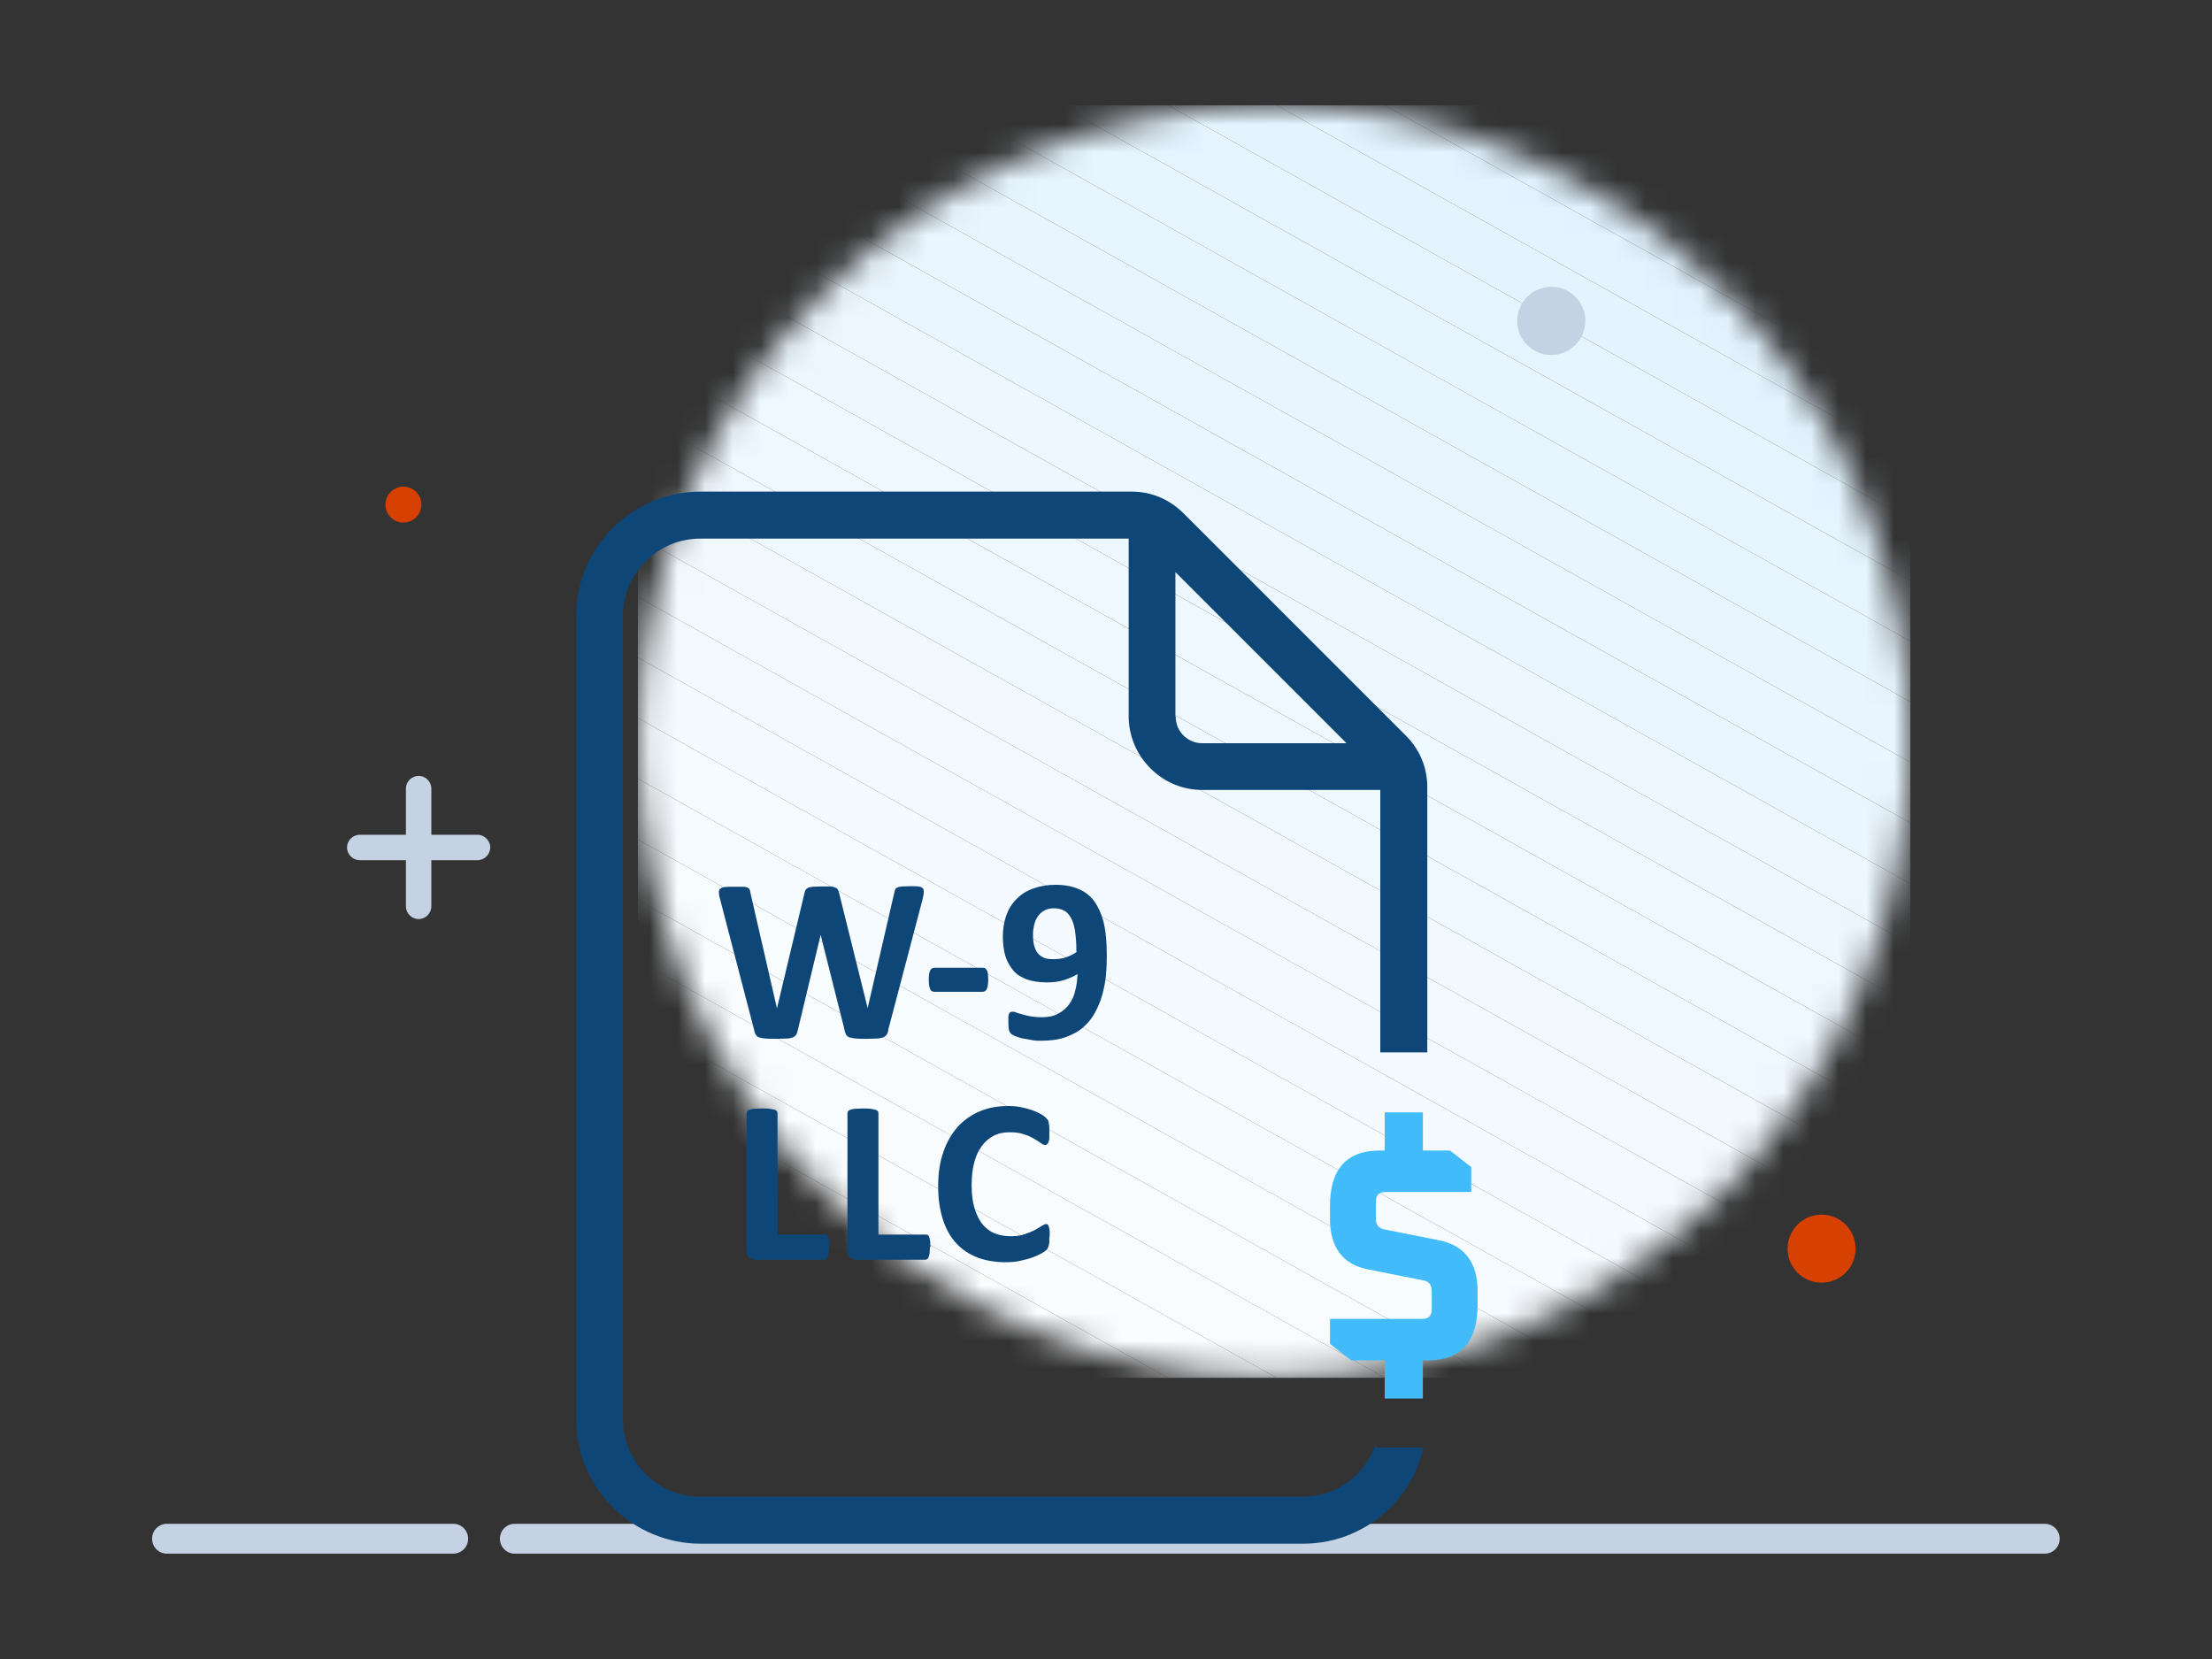 <svg width="80" height="60" viewBox="0 0 80 60" fill="none" xmlns="http://www.w3.org/2000/svg">
<rect x="0" y="0" width="80" height="60" fill="#333333" stroke="none"/>
<mask id="mask0_17_200" style="mask-type:luminance" maskUnits="userSpaceOnUse" x="23" y="3" width="47" height="47">
<path d="M46.08 49.83C58.79 49.83 69.09 39.53 69.09 26.82C69.09 14.11 58.79 3.81 46.08 3.81C33.37 3.81 23.07 14.11 23.07 26.82C23.07 39.53 33.37 49.83 46.08 49.83Z" fill="white"/>
</mask>
<g mask="url(#mask0_17_200)">
<path d="M69.09 5.66L65.79 3.81H69.09V5.66Z" fill="#DEF1FF"/>
<path d="M69.09 7.85L61.86 3.81H65.79L69.09 5.66V7.85Z" fill="#DFF1FF"/>
<path d="M69.09 10.04L57.94 3.81H61.86L69.09 7.85V10.04Z" fill="#E0F2FF"/>
<path d="M69.091 12.23L54.02 3.81H57.941L69.091 10.04V12.23Z" fill="#E1F2FF"/>
<path d="M69.09 14.42L50.09 3.81H54.02L69.09 12.23V14.42Z" fill="#E2F3FF"/>
<path d="M69.09 16.61L46.17 3.81H50.09L69.09 14.42V16.61Z" fill="#E3F3FF"/>
<path d="M69.09 18.81L42.25 3.81H46.17L69.09 16.61V18.81Z" fill="#E4F4FF"/>
<path d="M69.09 21L38.32 3.81H42.25L69.09 18.81V21Z" fill="#E5F4FF"/>
<path d="M69.09 23.19L34.4 3.81H38.32L69.09 21V23.19Z" fill="#E6F5FF"/>
<path d="M69.091 25.38L30.48 3.81H34.401L69.091 23.19V25.38Z" fill="#E7F5FF"/>
<path d="M69.091 27.57L26.561 3.81H30.48L69.091 25.38V27.57Z" fill="#E8F5FF"/>
<path d="M69.091 29.76L25.601 5.47L26.531 3.81H26.561L69.091 27.57V29.76Z" fill="#E9F6FF"/>
<path d="M69.09 31.96L24.67 7.14L25.6 5.47L69.09 29.76V31.96Z" fill="#EAF6FF"/>
<path d="M69.09 34.15L23.74 8.81L24.67 7.14L69.09 31.96V34.15Z" fill="#ECF7FF"/>
<path d="M69.09 36.34L23.07 10.63V10.01L23.74 8.81L69.09 34.15V36.34Z" fill="#EDF7FF"/>
<path d="M69.09 38.53L23.07 12.82V10.63L69.09 36.34V38.53Z" fill="#EEF8FF"/>
<path d="M69.09 40.72L23.07 15.01V12.82L69.09 38.53V40.72Z" fill="#EFF8FF"/>
<path d="M69.09 42.91L23.07 17.21V15.01L69.09 40.72V42.91Z" fill="#F0F8FF"/>
<path d="M69.09 43.63L68.46 44.75L23.07 19.4V17.21L69.09 42.91V43.63Z" fill="#F1F9FF"/>
<path d="M68.46 44.75L67.53 46.43L23.07 21.59V19.4L68.46 44.75Z" fill="#F2F9FF"/>
<path d="M67.53 46.43L66.6 48.1L23.07 23.78V21.59L67.53 46.43Z" fill="#F3FAFF"/>
<path d="M66.6 48.1L65.66 49.77L23.07 25.97V23.78L66.6 48.1Z" fill="#F4FAFF"/>
<path d="M65.66 49.77L65.62 49.83H61.86L23.07 28.16V25.97L65.66 49.77Z" fill="#F5FBFF"/>
<path d="M57.94 49.83L23.07 30.36V28.16L61.86 49.83H57.94Z" fill="#F6FBFF"/>
<path d="M54.01 49.83L23.07 32.55V30.36L57.94 49.83H54.01Z" fill="#F7FCFF"/>
<path d="M50.09 49.83L23.07 34.74V32.55L54.01 49.83H50.09Z" fill="#F8FCFF"/>
<path d="M46.17 49.83L23.07 36.93V34.74L50.09 49.83H46.17Z" fill="#F9FCFF"/>
<path d="M42.24 49.83L23.07 39.12V36.93L46.17 49.83H42.24Z" fill="#FAFDFF"/>
<path d="M38.32 49.83L23.07 41.31V39.12L42.24 49.83H38.32Z" fill="#FBFDFF"/>
<path d="M34.4 49.83L23.07 43.5V41.31L38.32 49.83H34.4Z" fill="#FCFEFF"/>
<path d="M30.47 49.83L23.07 45.7V43.5L34.4 49.83H30.47Z" fill="#FDFEFF"/>
<path d="M26.55 49.83L23.07 47.89V45.7L30.47 49.83H26.55Z" fill="#FEFFFF"/>
<path d="M23.07 47.89L26.55 49.83H23.07V47.89Z" fill="white"/>
</g>
<path d="M16.39 55.11H6.04C5.74 55.11 5.5 55.35 5.5 55.65C5.5 55.95 5.74 56.19 6.04 56.19H16.39C16.69 56.19 16.93 55.95 16.93 55.65C16.93 55.35 16.69 55.11 16.39 55.11Z" fill="#C4D2E4"/>
<path d="M73.96 55.11H18.62C18.32 55.11 18.08 55.35 18.08 55.65C18.08 55.95 18.32 56.19 18.62 56.19H73.95C74.25 56.19 74.49 55.95 74.49 55.65C74.49 55.35 74.25 55.11 73.95 55.11H73.96Z" fill="#C4D2E4"/>
<path d="M67.11 45.16C67.11 45.84 66.56 46.39 65.88 46.39C65.2 46.39 64.65 45.84 64.65 45.16C64.65 44.48 65.2 43.93 65.88 43.93C66.56 43.93 67.11 44.48 67.11 45.16Z" fill="#D64000"/>
<path d="M57.3 11.3C57.52 12.22 56.709 13.02 55.8 12.8C55.37 12.69 55.01 12.34 54.91 11.91C54.69 10.99 55.499 10.19 56.41 10.41C56.84 10.52 57.19 10.87 57.3 11.3Z" fill="#C4D2E4"/>
<path d="M15.24 18.25C15.24 18.61 14.95 18.9 14.59 18.9C14.23 18.9 13.94 18.61 13.94 18.25C13.94 17.89 14.23 17.6 14.59 17.6C14.95 17.6 15.24 17.89 15.24 18.25Z" fill="#D64000"/>
<path d="M17.27 30.19H15.6V28.52C15.6 28.27 15.39 28.06 15.14 28.06C14.89 28.06 14.68 28.27 14.68 28.52V30.19H13.01C12.76 30.19 12.55 30.4 12.55 30.65C12.55 30.9 12.76 31.11 13.01 31.11H14.68V32.78C14.68 33.03 14.89 33.24 15.14 33.24C15.39 33.24 15.6 33.03 15.6 32.78V31.11H17.27C17.52 31.11 17.73 30.9 17.73 30.65C17.73 30.4 17.52 30.19 17.27 30.19Z" fill="#C4D2E4"/>
<path d="M49.73 52.31L49.68 52.43C49.54 52.75 49.34 53.05 49.09 53.31C48.56 53.84 47.86 54.13 47.12 54.13H25.32C24.58 54.13 23.88 53.84 23.35 53.31C22.82 52.78 22.53 52.08 22.53 51.34V22.27C22.53 21.53 22.82 20.83 23.35 20.3C23.88 19.77 24.58 19.48 25.32 19.48H40.82V25.9C40.82 26.61 41.1 27.28 41.61 27.79C42.12 28.3 42.78 28.57 43.5 28.57H49.92V38.06H51.62V28.47C51.62 27.75 51.34 27.09 50.83 26.59L42.81 18.57C42.3 18.06 41.64 17.78 40.93 17.78H25.33C24.14 17.78 23.01 18.25 22.16 19.1C21.31 19.95 20.84 21.07 20.84 22.27V51.34C20.84 52.53 21.31 53.66 22.16 54.51C23 55.35 24.15 55.83 25.33 55.83H47.13C48.32 55.83 49.45 55.36 50.3 54.51C50.84 53.97 51.24 53.28 51.44 52.51L51.48 52.35H49.83L49.72 52.29L49.73 52.31ZM42.51 25.91V20.69L48.7 26.88H43.48C42.95 26.88 42.52 26.45 42.52 25.92L42.51 25.91Z" fill="#0E4678"/>
<path d="M32.13 37.27C32.11 37.34 32.09 37.39 32.06 37.43C32.03 37.47 31.99 37.5 31.93 37.52C31.87 37.54 31.8 37.56 31.7 37.56C31.6 37.56 31.49 37.57 31.35 37.57C31.19 37.57 31.06 37.57 30.96 37.56C30.86 37.55 30.79 37.54 30.73 37.52C30.67 37.5 30.63 37.47 30.61 37.43C30.58 37.39 30.56 37.34 30.55 37.27L29.68 33.81L28.85 37.27C28.84 37.33 28.82 37.39 28.79 37.43C28.76 37.47 28.72 37.5 28.67 37.52C28.62 37.54 28.54 37.56 28.45 37.56C28.36 37.56 28.23 37.57 28.08 37.57C27.92 37.57 27.79 37.57 27.69 37.56C27.59 37.55 27.52 37.54 27.46 37.52C27.4 37.5 27.36 37.47 27.34 37.43C27.31 37.39 27.29 37.34 27.28 37.27L26.04 32.51C26.01 32.41 26 32.33 26 32.27C26 32.21 26.01 32.17 26.05 32.14C26.09 32.11 26.14 32.09 26.22 32.08C26.3 32.07 26.41 32.07 26.55 32.07C26.68 32.07 26.79 32.07 26.86 32.07C26.94 32.07 27 32.08 27.03 32.1C27.06 32.12 27.1 32.14 27.11 32.17C27.12 32.2 27.14 32.24 27.14 32.29L28.1 36.47L29.09 32.32C29.1 32.27 29.12 32.22 29.13 32.19C29.15 32.16 29.18 32.13 29.22 32.11C29.26 32.09 29.32 32.08 29.4 32.07C29.48 32.07 29.58 32.06 29.7 32.06C29.83 32.06 29.94 32.06 30.02 32.06C30.1 32.06 30.16 32.08 30.21 32.1C30.25 32.12 30.29 32.14 30.3 32.18C30.32 32.21 30.34 32.26 30.35 32.31L31.38 36.46L32.34 32.3C32.34 32.3 32.36 32.22 32.37 32.18C32.38 32.15 32.41 32.12 32.45 32.1C32.49 32.08 32.55 32.07 32.62 32.06C32.69 32.06 32.8 32.05 32.93 32.05C33.05 32.05 33.15 32.05 33.22 32.06C33.29 32.07 33.34 32.09 33.37 32.12C33.4 32.15 33.41 32.2 33.41 32.26C33.41 32.32 33.39 32.4 33.37 32.51L32.12 37.26L32.13 37.27Z" fill="#0E4678"/>
<path d="M35.74 35.43C35.74 35.59 35.72 35.71 35.69 35.77C35.66 35.83 35.61 35.87 35.54 35.87H33.79C33.72 35.87 33.67 35.84 33.64 35.77C33.61 35.7 33.59 35.59 33.59 35.43C33.59 35.27 33.61 35.16 33.64 35.1C33.67 35.04 33.72 35 33.79 35H35.54C35.54 35 35.6 35 35.63 35.02C35.65 35.03 35.67 35.06 35.69 35.09C35.71 35.12 35.72 35.17 35.73 35.22C35.73 35.28 35.74 35.34 35.74 35.42V35.43Z" fill="#0E4678"/>
<path d="M40.029 34.57C40.029 34.79 40.02 35.02 39.999 35.26C39.98 35.5 39.929 35.73 39.87 35.96C39.809 36.19 39.719 36.4 39.609 36.61C39.499 36.82 39.359 36.99 39.179 37.15C38.999 37.31 38.789 37.42 38.539 37.51C38.289 37.6 37.989 37.64 37.65 37.64C37.529 37.64 37.41 37.64 37.289 37.61C37.169 37.59 37.059 37.57 36.959 37.55C36.859 37.52 36.779 37.5 36.709 37.47C36.639 37.44 36.59 37.41 36.559 37.38C36.529 37.35 36.51 37.31 36.489 37.25C36.48 37.19 36.469 37.11 36.469 37.01C36.469 36.92 36.469 36.84 36.469 36.79C36.469 36.73 36.48 36.69 36.499 36.66C36.51 36.63 36.529 36.61 36.55 36.6C36.569 36.6 36.59 36.59 36.62 36.59C36.65 36.59 36.7 36.59 36.76 36.62C36.819 36.65 36.9 36.66 36.989 36.69C37.08 36.72 37.179 36.74 37.289 36.76C37.4 36.78 37.529 36.79 37.669 36.79C37.91 36.79 38.109 36.75 38.27 36.66C38.429 36.58 38.569 36.46 38.669 36.32C38.77 36.18 38.849 36.01 38.889 35.82C38.94 35.63 38.959 35.43 38.969 35.23C38.84 35.31 38.679 35.38 38.499 35.44C38.319 35.5 38.109 35.53 37.87 35.53C37.58 35.53 37.33 35.49 37.13 35.42C36.929 35.34 36.76 35.24 36.639 35.09C36.52 34.94 36.419 34.77 36.359 34.57C36.3 34.37 36.27 34.13 36.27 33.87C36.27 33.6 36.309 33.35 36.389 33.12C36.469 32.89 36.59 32.69 36.749 32.53C36.91 32.36 37.109 32.23 37.349 32.14C37.59 32.05 37.87 32 38.179 32C38.429 32 38.65 32.03 38.84 32.09C39.029 32.15 39.19 32.23 39.33 32.34C39.469 32.45 39.58 32.58 39.669 32.74C39.76 32.9 39.83 33.07 39.889 33.26C39.94 33.45 39.98 33.66 39.999 33.88C40.02 34.1 40.029 34.33 40.029 34.58V34.57ZM38.929 34.42C38.929 34.12 38.91 33.87 38.88 33.67C38.849 33.47 38.8 33.31 38.73 33.19C38.66 33.07 38.58 32.98 38.48 32.93C38.38 32.88 38.26 32.85 38.13 32.85C37.999 32.85 37.88 32.87 37.789 32.92C37.69 32.97 37.62 33.03 37.55 33.12C37.489 33.2 37.44 33.3 37.41 33.42C37.38 33.54 37.359 33.66 37.359 33.8C37.359 33.95 37.37 34.08 37.4 34.19C37.429 34.3 37.469 34.4 37.529 34.47C37.59 34.54 37.66 34.6 37.76 34.64C37.849 34.68 37.969 34.69 38.099 34.69C38.26 34.69 38.419 34.67 38.559 34.62C38.7 34.57 38.83 34.51 38.95 34.42H38.929Z" fill="#0E4678"/>
<path d="M29.98 45.1C29.98 45.18 29.98 45.26 29.97 45.31C29.97 45.37 29.95 45.42 29.94 45.45C29.93 45.49 29.91 45.52 29.89 45.53C29.87 45.55 29.84 45.56 29.82 45.56H27.32C27.23 45.56 27.15 45.53 27.09 45.48C27.03 45.43 27 45.34 27 45.21V40.26C27 40.26 27 40.21 27.03 40.18C27.06 40.15 27.08 40.14 27.12 40.13C27.16 40.12 27.22 40.1 27.29 40.1C27.36 40.1 27.45 40.09 27.56 40.09C27.67 40.09 27.76 40.09 27.83 40.1C27.9 40.11 27.96 40.12 28 40.13C28.04 40.14 28.07 40.16 28.09 40.18C28.11 40.2 28.12 40.23 28.12 40.26V44.65H29.84C29.84 44.65 29.89 44.65 29.91 44.67C29.93 44.69 29.95 44.71 29.96 44.75C29.97 44.79 29.98 44.83 29.99 44.89C29.99 44.95 30 45.02 30 45.1H29.98Z" fill="#0E4678"/>
<path d="M33.63 45.1C33.63 45.18 33.63 45.26 33.62 45.31C33.62 45.37 33.6 45.42 33.59 45.45C33.58 45.49 33.56 45.52 33.54 45.53C33.52 45.55 33.49 45.56 33.47 45.56H30.97C30.88 45.56 30.8 45.53 30.74 45.48C30.68 45.43 30.65 45.34 30.65 45.21V40.26C30.65 40.26 30.65 40.21 30.68 40.18C30.71 40.15 30.73 40.14 30.77 40.13C30.81 40.12 30.87 40.1 30.94 40.1C31.01 40.1 31.1 40.09 31.21 40.09C31.32 40.09 31.41 40.09 31.48 40.1C31.55 40.11 31.61 40.12 31.65 40.13C31.69 40.14 31.72 40.16 31.74 40.18C31.76 40.2 31.77 40.23 31.77 40.26V44.65H33.49C33.49 44.65 33.54 44.65 33.56 44.67C33.58 44.69 33.6 44.71 33.61 44.75C33.62 44.79 33.63 44.83 33.64 44.89C33.64 44.95 33.65 45.02 33.65 45.1H33.63Z" fill="#0E4678"/>
<path d="M37.95 44.73C37.95 44.8 37.95 44.86 37.95 44.91C37.95 44.96 37.94 45 37.93 45.04C37.92 45.08 37.91 45.11 37.9 45.13C37.89 45.16 37.86 45.18 37.83 45.22C37.8 45.25 37.74 45.29 37.65 45.34C37.56 45.39 37.45 45.44 37.33 45.48C37.2 45.53 37.06 45.56 36.89 45.6C36.72 45.64 36.55 45.65 36.36 45.65C35.99 45.65 35.65 45.59 35.35 45.48C35.05 45.36 34.79 45.19 34.58 44.96C34.37 44.73 34.21 44.45 34.1 44.1C33.99 43.76 33.93 43.36 33.93 42.9C33.93 42.44 33.99 42.02 34.12 41.66C34.24 41.3 34.42 41 34.64 40.75C34.86 40.51 35.13 40.32 35.44 40.19C35.75 40.06 36.09 40 36.47 40C36.62 40 36.77 40.01 36.91 40.04C37.05 40.07 37.18 40.1 37.3 40.14C37.42 40.18 37.53 40.23 37.62 40.28C37.72 40.33 37.78 40.38 37.82 40.42C37.86 40.46 37.88 40.49 37.9 40.51C37.91 40.54 37.93 40.57 37.93 40.61C37.93 40.65 37.94 40.7 37.95 40.75C37.95 40.8 37.95 40.87 37.95 40.95C37.95 41.03 37.95 41.11 37.95 41.16C37.95 41.22 37.93 41.27 37.92 41.3C37.91 41.34 37.89 41.36 37.87 41.38C37.85 41.4 37.83 41.41 37.8 41.41C37.76 41.41 37.7 41.39 37.64 41.34C37.58 41.29 37.49 41.24 37.39 41.18C37.29 41.12 37.17 41.06 37.02 41.02C36.88 40.97 36.71 40.95 36.51 40.95C36.29 40.95 36.1 40.99 35.93 41.08C35.76 41.17 35.62 41.29 35.5 41.46C35.38 41.62 35.29 41.82 35.23 42.06C35.17 42.29 35.14 42.56 35.14 42.85C35.14 43.17 35.17 43.45 35.24 43.68C35.31 43.91 35.4 44.11 35.52 44.26C35.64 44.41 35.79 44.53 35.96 44.6C36.13 44.67 36.33 44.71 36.54 44.71C36.74 44.71 36.91 44.69 37.05 44.64C37.19 44.59 37.32 44.54 37.42 44.49C37.52 44.43 37.61 44.38 37.67 44.34C37.74 44.3 37.79 44.27 37.82 44.27C37.85 44.27 37.87 44.27 37.89 44.29C37.91 44.3 37.92 44.32 37.93 44.36C37.94 44.39 37.95 44.44 37.96 44.5C37.97 44.56 37.96 44.64 37.96 44.74L37.95 44.73Z" fill="#0E4678"/>
<path d="M48.1 48.6V47.7H51.44C51.67 47.7 51.78 47.58 51.78 47.36V46.69C51.78 46.47 51.68 46.34 51.49 46.31L49.48 45.91C48.56 45.73 48.1 45.12 48.1 44.06V43.63C48.1 42.28 48.7 41.61 49.91 41.61H50.08V40.23H51.46V41.61H52.44L53.21 42.21V43.11H50.1C49.87 43.11 49.76 43.23 49.76 43.46V44.08C49.76 44.29 49.86 44.42 50.05 44.46L52.06 44.86C52.98 45.05 53.44 45.67 53.44 46.71V47.18C53.44 48.53 52.84 49.2 51.63 49.2H51.46V50.58H50.08V49.2H48.87L48.1 48.6Z" fill="#41BBF9"/>
</svg>
